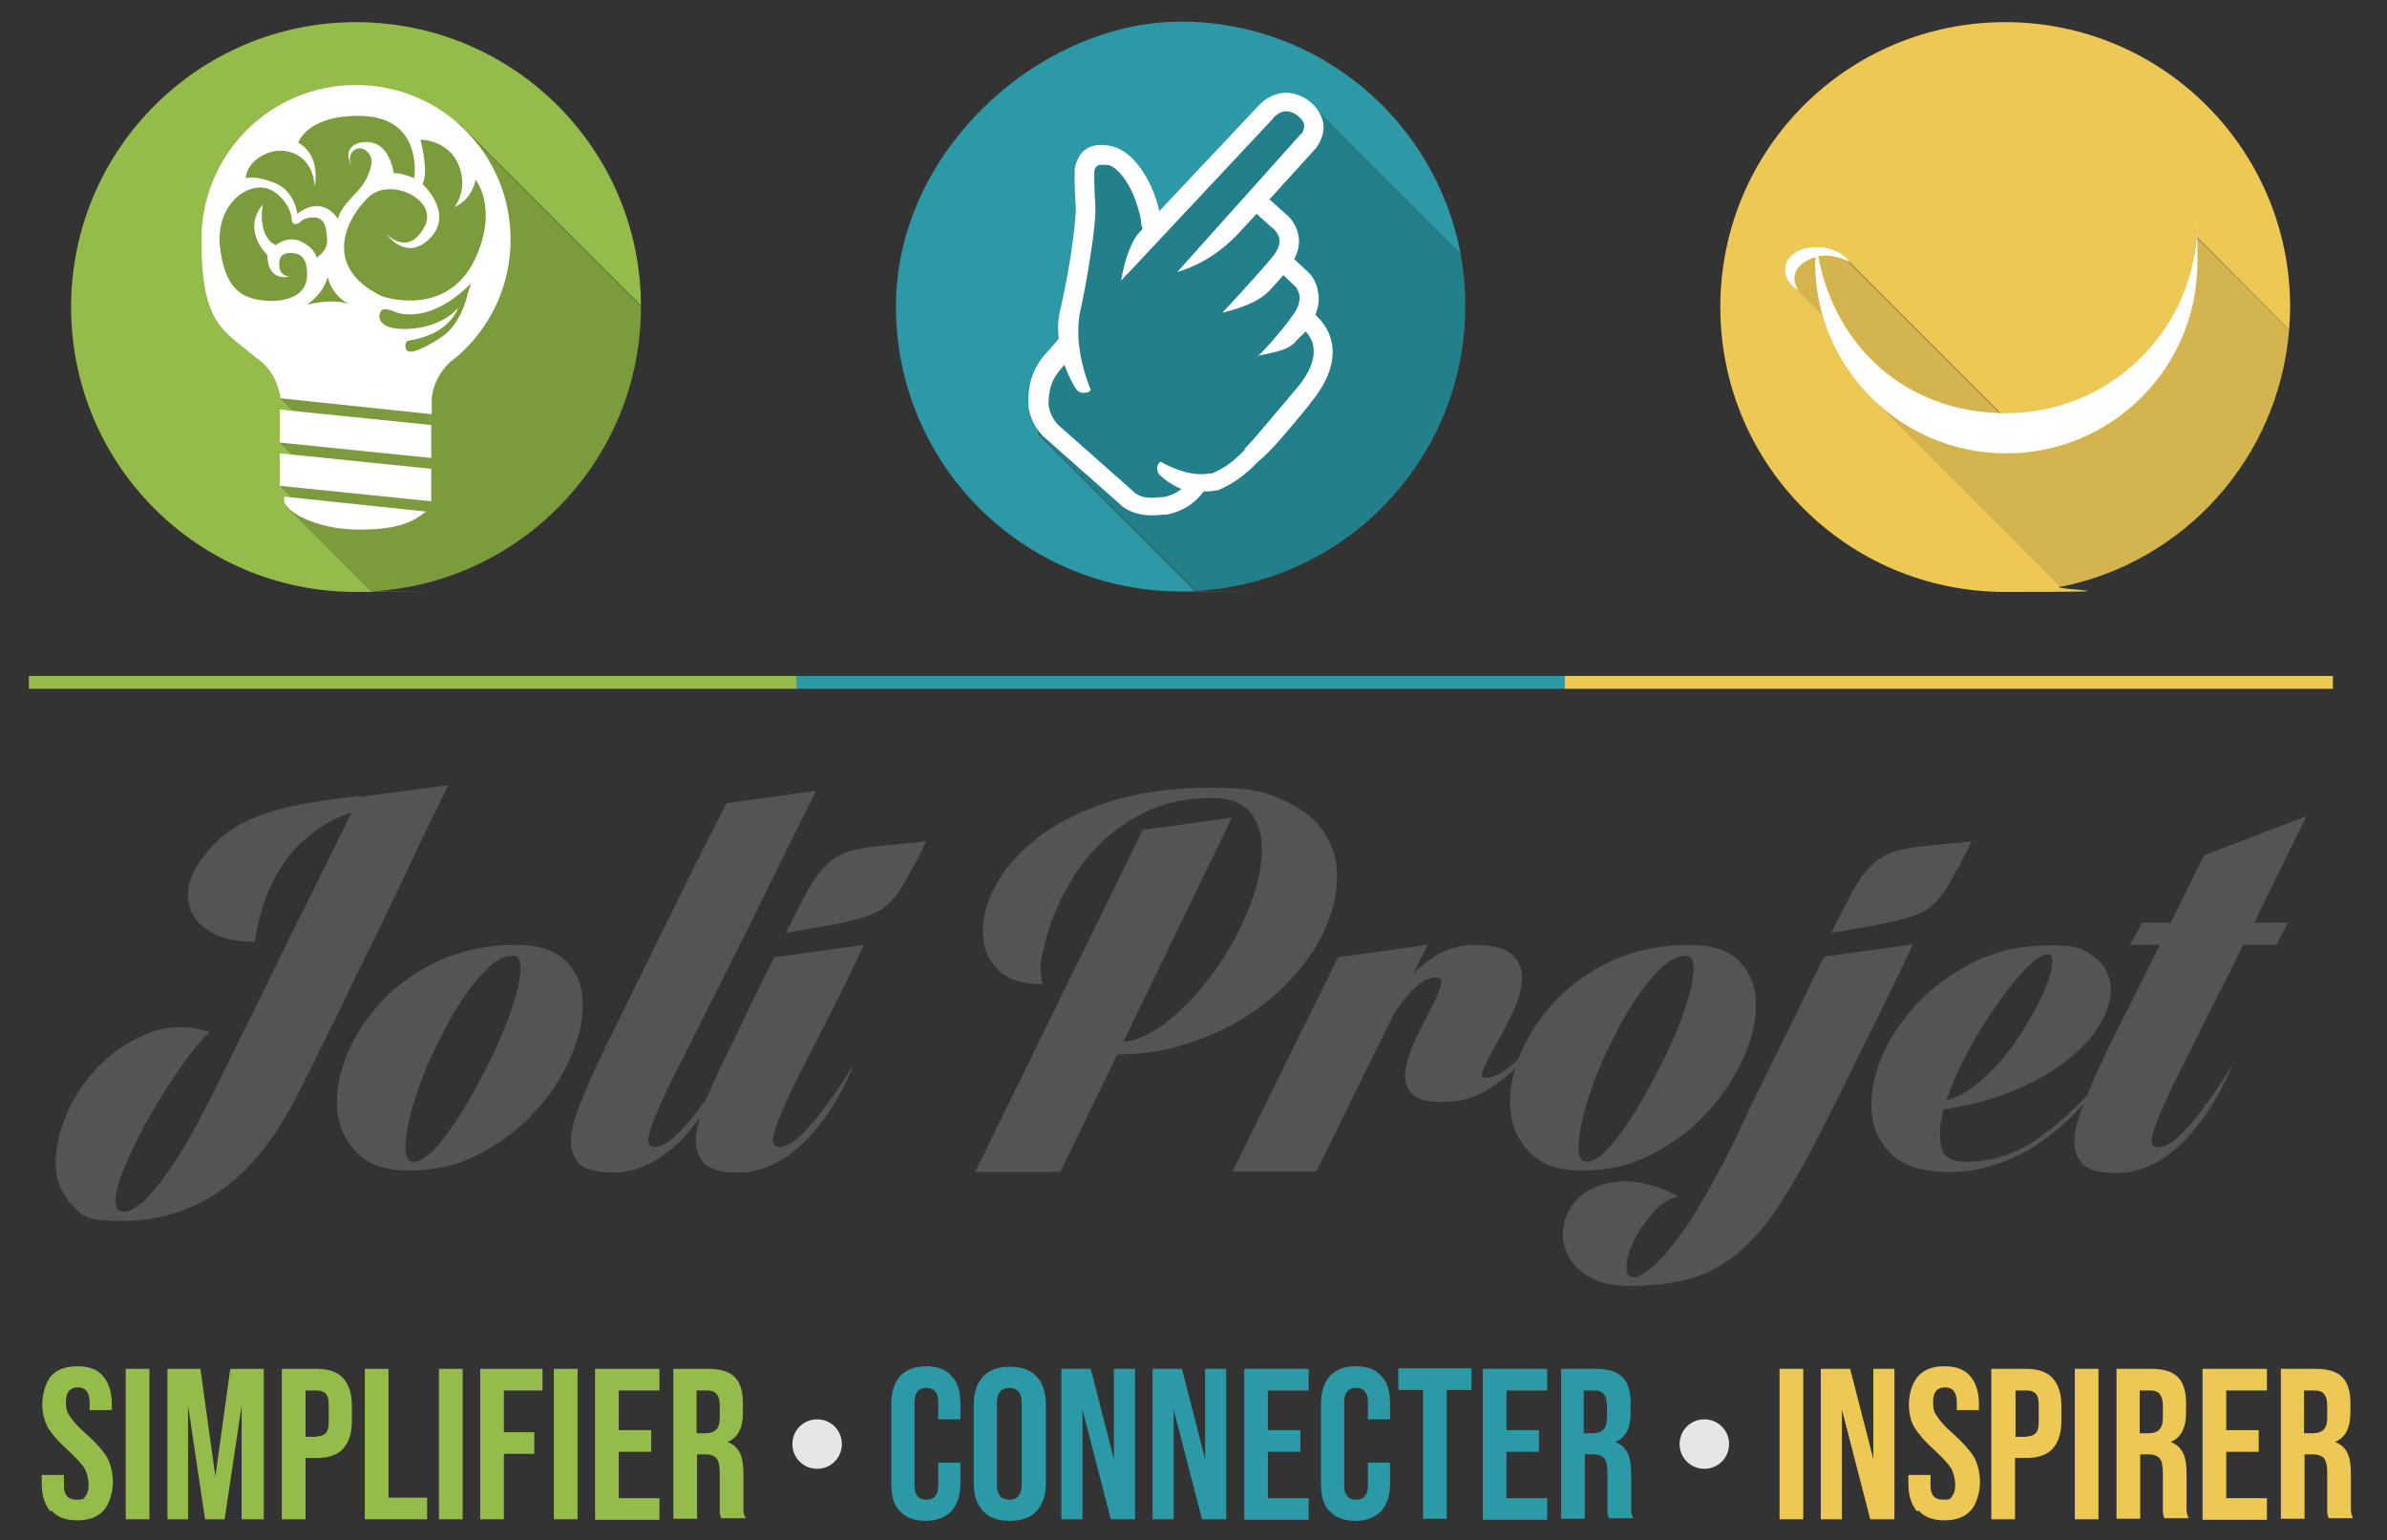 <?xml version="1.0" encoding="UTF-8"?> <svg xmlns="http://www.w3.org/2000/svg" version="1.1" viewBox="0 0 463.3 299"><rect x="0" y="0" width="463.3" height="299" fill="#333333" stroke="none"/><defs><style> .cls-1 { fill: #2c99a6; } .cls-2 { fill: #fff; } .cls-3 { fill: #2e99a6; } .cls-4 { fill: #7c9b3d; } .cls-5 { isolation: isolate; } .cls-6 { fill: #edc854; } .cls-7 { fill: #535454; } .cls-8 { fill: #237f89; } .cls-9 { fill: #95bc4a; } .cls-10 { fill: #edc855; } .cls-11 { fill: #d4b44e; } .cls-12 { fill: #e6e6e6; } </style></defs><g><g id="Calque_1"><g class="cls-5"><g class="cls-5"><path class="cls-9" d="M9.8,293.4c-1.1-1.3-1.7-3.1-1.7-5.4v-1.7h4.3v2c0,1.9.8,2.8,2.4,2.8s1.4-.2,1.8-.7c.4-.5.6-1.2.6-2.2s-.3-2.3-.8-3.2c-.6-.9-1.6-2-3.1-3.4-1.9-1.7-3.2-3.2-4-4.5-.7-1.3-1.1-2.9-1.1-4.6s.6-4.1,1.7-5.4c1.2-1.3,2.9-1.9,5.1-1.9s3.9.6,5,1.9c1.1,1.3,1.7,3.1,1.7,5.4v1.2h-4.3v-1.5c0-1-.2-1.7-.6-2.2-.4-.5-1-.7-1.7-.7-1.5,0-2.3.9-2.3,2.8s.3,2,.9,3c.6.9,1.6,2,3.1,3.3,1.9,1.7,3.2,3.2,4,4.5.7,1.4,1.1,3,1.1,4.8s-.6,4.2-1.8,5.5c-1.2,1.3-2.9,1.9-5.1,1.9s-3.9-.6-5-1.9Z"></path><path class="cls-9" d="M24.4,265.7h4.6v29.2h-4.6v-29.2Z"></path><path class="cls-9" d="M32.4,265.7h6.5l2.9,20.9h0l2.9-20.9h6.5v29.2h-4.3v-22.1h0l-3.3,22.1h-3.8l-3.3-22.1h0v22.1h-4v-29.2Z"></path><path class="cls-9" d="M54.8,265.7h6.7c2.3,0,4,.6,5.1,1.8,1.1,1.2,1.7,3,1.7,5.4v2.9c0,2.4-.6,4.2-1.7,5.4-1.1,1.2-2.8,1.8-5.1,1.8h-2.2v11.9h-4.6v-29.2ZM61.5,278.8c.7,0,1.3-.2,1.7-.6.4-.4.6-1.1.6-2.1v-3.5c0-1-.2-1.7-.6-2.1-.4-.4-.9-.6-1.7-.6h-2.2v9h2.2Z"></path><path class="cls-9" d="M70.8,265.7h4.6v25h7.5v4.2h-12.1v-29.2Z"></path><path class="cls-9" d="M85.2,265.7h4.6v29.2h-4.6v-29.2Z"></path><path class="cls-9" d="M93.2,265.7h12.1v4.2h-7.5v8.1h5.9v4.2h-5.9v12.7h-4.6v-29.2Z"></path><path class="cls-9" d="M107.5,265.7h4.6v29.2h-4.6v-29.2Z"></path><path class="cls-9" d="M115.5,265.7h12.5v4.2h-7.9v7.7h6.3v4.2h-6.3v9h7.9v4.2h-12.5v-29.2Z"></path><path class="cls-9" d="M130.6,265.7h6.8c2.4,0,4.1.5,5.2,1.6,1.1,1.1,1.6,2.8,1.6,5.1v1.8c0,3-1,4.9-3,5.7h0c1.1.4,1.9,1.1,2.4,2.1s.7,2.4.7,4.1v5.1c0,.8,0,1.5,0,2,0,.5.2,1,.4,1.5h-4.7c-.2-.5-.3-.9-.3-1.3,0-.4,0-1.2,0-2.2v-5.3c0-1.3-.2-2.3-.6-2.8-.4-.5-1.2-.8-2.2-.8h-1.6v12.5h-4.6v-29.2ZM136.9,278.2c.9,0,1.6-.2,2.1-.7.5-.5.7-1.3.7-2.4v-2.2c0-1.1-.2-1.8-.6-2.3-.4-.5-1-.7-1.8-.7h-2.1v8.3h1.7Z"></path></g><g class="cls-5"><path class="cls-12" d="M155.2,283.7c-.9-.9-1.4-2.1-1.4-3.4s.5-2.5,1.4-3.4c.9-.9,2.1-1.4,3.4-1.4s2.5.5,3.4,1.4c.9.9,1.4,2.1,1.4,3.4s-.5,2.5-1.4,3.4-2.1,1.4-3.4,1.4-2.5-.5-3.4-1.4Z"></path></g><g class="cls-5"><path class="cls-1" d="M174.7,293.4c-1.2-1.2-1.7-3-1.7-5.3v-15.7c0-2.3.6-4,1.7-5.3,1.2-1.2,2.8-1.9,5-1.9s3.9.6,5,1.9c1.2,1.2,1.7,3,1.7,5.3v3.1h-4.3v-3.4c0-1.8-.8-2.7-2.3-2.7s-2.3.9-2.3,2.7v16.3c0,1.8.8,2.7,2.3,2.7s2.3-.9,2.3-2.7v-4.5h4.3v4.1c0,2.3-.6,4-1.7,5.3-1.2,1.2-2.8,1.9-5,1.9s-3.9-.6-5-1.9Z"></path><path class="cls-1" d="M190.8,293.3c-1.2-1.3-1.8-3.1-1.8-5.4v-15.3c0-2.3.6-4.1,1.8-5.4,1.2-1.3,2.9-1.9,5.2-1.9s4,.6,5.2,1.9c1.2,1.3,1.8,3.1,1.8,5.4v15.3c0,2.3-.6,4.1-1.8,5.4-1.2,1.3-2.9,1.9-5.2,1.9s-4-.6-5.2-1.9ZM198.3,288.2v-15.9c0-1.9-.8-2.9-2.4-2.9s-2.4,1-2.4,2.9v15.9c0,1.9.8,2.9,2.4,2.9s2.4-1,2.4-2.9Z"></path><path class="cls-1" d="M206,265.7h5.7l4.5,17.5h0v-17.5h4.1v29.2h-4.7l-5.5-21.3h0v21.3h-4.1v-29.2Z"></path><path class="cls-1" d="M223.7,265.7h5.7l4.5,17.5h0v-17.5h4.1v29.2h-4.7l-5.5-21.3h0v21.3h-4.1v-29.2Z"></path><path class="cls-1" d="M241.5,265.7h12.5v4.2h-7.9v7.7h6.3v4.2h-6.3v9h7.9v4.2h-12.5v-29.2Z"></path><path class="cls-1" d="M258.1,293.4c-1.2-1.2-1.7-3-1.7-5.3v-15.7c0-2.3.6-4,1.7-5.3,1.2-1.2,2.8-1.9,5-1.9s3.9.6,5,1.9c1.2,1.2,1.7,3,1.7,5.3v3.1h-4.3v-3.4c0-1.8-.8-2.7-2.3-2.7s-2.3.9-2.3,2.7v16.3c0,1.8.8,2.7,2.3,2.7s2.3-.9,2.3-2.7v-4.5h4.3v4.1c0,2.3-.6,4-1.7,5.3-1.2,1.2-2.8,1.9-5,1.9s-3.9-.6-5-1.9Z"></path><path class="cls-1" d="M276.2,269.8h-4.8v-4.2h14.2v4.2h-4.8v25h-4.6v-25Z"></path><path class="cls-1" d="M287.8,265.7h12.5v4.2h-7.9v7.7h6.3v4.2h-6.3v9h7.9v4.2h-12.5v-29.2Z"></path><path class="cls-1" d="M302.9,265.7h6.8c2.4,0,4.1.5,5.2,1.6s1.6,2.8,1.6,5.1v1.8c0,3-1,4.9-3,5.7h0c1.1.4,1.9,1.1,2.4,2.1s.7,2.4.7,4.1v5.1c0,.8,0,1.5,0,2,0,.5.2,1,.4,1.5h-4.7c-.2-.5-.3-.9-.3-1.3,0-.4,0-1.2,0-2.2v-5.3c0-1.3-.2-2.3-.6-2.8s-1.2-.8-2.2-.8h-1.6v12.5h-4.6v-29.2ZM309.1,278.2c.9,0,1.6-.2,2.1-.7.5-.5.7-1.3.7-2.4v-2.2c0-1.1-.2-1.8-.6-2.3-.4-.5-1-.7-1.8-.7h-2.1v8.3h1.7Z"></path></g><g class="cls-5"><path class="cls-12" d="M327.4,283.7c-.9-.9-1.4-2.1-1.4-3.4s.5-2.5,1.4-3.4,2.1-1.4,3.4-1.4,2.5.5,3.4,1.4c.9.9,1.4,2.1,1.4,3.4s-.5,2.5-1.4,3.4c-.9.9-2.1,1.4-3.4,1.4s-2.5-.5-3.4-1.4Z"></path></g><g class="cls-5"><path class="cls-6" d="M345.4,265.7h4.6v29.2h-4.6v-29.2Z"></path><path class="cls-6" d="M353.4,265.7h5.7l4.5,17.5h0v-17.5h4.1v29.2h-4.7l-5.5-21.3h0v21.3h-4.1v-29.2Z"></path><path class="cls-6" d="M372.1,293.4c-1.1-1.3-1.7-3.1-1.7-5.4v-1.7h4.3v2c0,1.9.8,2.8,2.4,2.8s1.4-.2,1.8-.7c.4-.5.6-1.2.6-2.2s-.3-2.3-.8-3.2c-.6-.9-1.6-2-3.1-3.4-1.9-1.7-3.2-3.2-4-4.5-.8-1.3-1.1-2.9-1.1-4.6s.6-4.1,1.8-5.4c1.2-1.3,2.9-1.9,5.1-1.9s3.9.6,5,1.9c1.1,1.3,1.7,3.1,1.7,5.4v1.2h-4.3v-1.5c0-1-.2-1.7-.6-2.2-.4-.5-1-.7-1.7-.7-1.5,0-2.3.9-2.3,2.8s.3,2,.9,3c.6.9,1.6,2,3.1,3.3,1.9,1.7,3.2,3.2,4,4.5.7,1.4,1.1,3,1.1,4.8s-.6,4.2-1.8,5.5c-1.2,1.3-2.9,1.9-5.1,1.9s-3.9-.6-5-1.9Z"></path><path class="cls-6" d="M386.6,265.7h6.7c2.3,0,4,.6,5.1,1.8s1.7,3,1.7,5.4v2.9c0,2.4-.6,4.2-1.7,5.4s-2.8,1.8-5.1,1.8h-2.2v11.9h-4.6v-29.2ZM393.4,278.8c.8,0,1.3-.2,1.7-.6.4-.4.6-1.1.6-2.1v-3.5c0-1-.2-1.7-.6-2.1-.4-.4-.9-.6-1.7-.6h-2.2v9h2.2Z"></path><path class="cls-6" d="M402.7,265.7h4.6v29.2h-4.6v-29.2Z"></path><path class="cls-6" d="M410.7,265.7h6.8c2.4,0,4.1.5,5.2,1.6s1.6,2.8,1.6,5.1v1.8c0,3-1,4.9-3,5.7h0c1.1.4,1.9,1.1,2.4,2.1s.7,2.4.7,4.1v5.1c0,.8,0,1.5,0,2,0,.5.2,1,.4,1.5h-4.7c-.2-.5-.3-.9-.3-1.3,0-.4,0-1.2,0-2.2v-5.3c0-1.3-.2-2.3-.6-2.8s-1.2-.8-2.2-.8h-1.6v12.5h-4.6v-29.2ZM417,278.2c.9,0,1.6-.2,2.1-.7.5-.5.7-1.3.7-2.4v-2.2c0-1.1-.2-1.8-.6-2.3-.4-.5-1-.7-1.8-.7h-2.1v8.3h1.7Z"></path><path class="cls-6" d="M427.5,265.7h12.5v4.2h-7.9v7.7h6.3v4.2h-6.3v9h7.9v4.2h-12.5v-29.2Z"></path><path class="cls-6" d="M442.6,265.7h6.8c2.4,0,4.1.5,5.2,1.6s1.6,2.8,1.6,5.1v1.8c0,3-1,4.9-3,5.7h0c1.1.4,1.9,1.1,2.4,2.1s.7,2.4.7,4.1v5.1c0,.8,0,1.5,0,2,0,.5.2,1,.4,1.5h-4.7c-.2-.5-.3-.9-.3-1.3,0-.4,0-1.2,0-2.2v-5.3c0-1.3-.2-2.3-.6-2.8s-1.2-.8-2.2-.8h-1.6v12.5h-4.6v-29.2ZM448.9,278.2c.9,0,1.6-.2,2.1-.7.5-.5.7-1.3.7-2.4v-2.2c0-1.1-.2-1.8-.6-2.3-.4-.5-1-.7-1.8-.7h-2.1v8.3h1.7Z"></path></g></g><path class="cls-9" d="M58.6,98.5l-4.2-4.2,16.2-.9-.4-.4h-8.6c0,0-7.2-7.1-7.2-7.1l3.5-2.7,2.8.3-6.3-6.3.7-10.6-9.7-6.8s-6.5-8.1-4-19c2.6-10.9,18.3-22.8,31.8-20.9s16.2,4.4,16.2,4.4l35,35c-.1-30.4-24.8-55-55.3-55S13.8,29,13.8,59.6s24.7,55.3,55.3,55.3,2,0,3-.1l-16.4-16.4h2.9Z"></path><path class="cls-4" d="M124.4,59.6v-.2l-35-35s-2.7-2.5-16.2-4.4-29.2,10-31.7,20.9,4,19,4,19l9.7,6.8-.7,10.6,6.3,6.3-2.8-.3-3.5,2.7,7.2,7.2h8.6c0,0,.4.3.4.3l-16.4.8,4.2,4.2h-2.8c0,0,16.4,16.3,16.4,16.3,29.1-1.6,52.3-25.7,52.3-55.2Z"></path><g><path class="cls-2" d="M54.3,94.3l29.4,3v-6.3l-29.4-3v6.3ZM54.3,85.9l29.4,3v-6.4l-29.4-3v6.4ZM69.1,16.5c-16.6,0-30,13.4-30,30s4.2,17.5,10.7,23h0c2.5,1.7,4.1,4.4,4.6,7.5v.3l29.4,3.1v-3.2c.4-3.2,2.2-6.1,4.7-7.8,6.5-5.5,10.6-13.7,10.6-22.9,0-16.6-13.4-30-30-30ZM61.4,50s0-1.5-2.7-3-5.2.6-5.2.6c-3.7-1.9-2.5-7.9-2.5-7.9-4.2,5.1.9,9.8.9,9.8,0,5.3,4.2,4.2,4.2,4.2-1.5-.2-1.9-1.3-1.9-2.4s.3-2.1,1.9-2.2c1.5,0,3.6.2,3.5,4.3,0,4.1-4.2,5.1-7.2,5-4.8-.2-8.4-1.6-9.6-9.6s3.8-12.3,7.5-12.4c3.7-.2,6.3,4.2,6.3,6s1.6.8,1.6.8c0,0,.5-1,2.7-1s2.5,2.2,2.6,4.5c0,2.2-2.1,3.3-2.1,3.3ZM57.7,41.5s-.4-4.4-4.4-6-5.6-.9-5.6-.9c0,0,0-3,3.8-4.7,3.7-1.7,9.1-.2,9.6,6.3,0,0,1.3-6-3.2-8.5,0,0,1.6-5.4,12.2-5.2s10.7,9.3,10.3,12.1c0,0-2.1-1-4-1,0,0-.7-6.6-5.9-6,0,0-4.4.2-2.3,4.7-.2-.5-.8-2.2.6-3.2,1.6-1.1,3.6.8,3.3,2.7-.4,1.9-1.1,3.6-2.7,5.3-1.6,1.7-3.4,3.5-3.8,5.4,0,0-2.8-4.9-7.9-1ZM90.8,56.9c-.2,1.1-1.5,6.2-5.2,8.6-4.2,2.7-6.7,3.6-6.9,1.9-.2-1.7,1.1-1.2,2.2-1.6,1-.3,5.9-1.2,8.1-6.1-3.2,3.6-8.5,4.4-11.8,4.1-4.3-.4-3.8-3-3.1-3.6.7-.6,3,.5,3,.5,7.4,2,14.3-5.7,14.3-5.7-.2.8-.4,1.4-.6,1.9ZM74.1,57.5c-11.9-5.8-6.7-15.4-2.5-19.3s13.6.6,10.8,5.8c-3.2,6-7.4,1.4-7.4,1.4,0,0,3.8,5.6,8.5.8,4.7-4.8-1.5-10.5-1.5-10.5,1.3-2.3-.4-8.6-.4-8.6,0,0,5.4,0,7.4,4.9,2,4.8-.8,8.2-.8,8.2,3.6-1.6,4.1-5.3,4.1-5.3,0,0,4.6,5.5-.2,15.6-5.6,11.4-18,7-18,7Z"></path><path class="cls-4" d="M59.7,59s3.1-1.9,3.9-5.3c0,0,.5,3.4,4.2,5.4,0,0-2.3-1.3-8.1,0Z"></path><path class="cls-2" d="M55.1,96.9c0,2.5,6.5,5.9,14.6,5.9s10.6-1.7,13-3.5l-27.5-2.9c0,.2,0,.3,0,.5Z"></path></g><path class="cls-3" d="M200.8,75.4l2.5-4.9,3.3-3,.5-3.5,2.2-8.6.3-6.5,1-9.4.7-7.5,3.5-1.6,5.2,3,3.5,7.6,1.7,2.5,21.1-21.4,4.9-1.4,3.2-.5,29.1,29.1c-4.8-25.7-27.3-45.1-54.3-45.1s-55.3,24.7-55.3,55.3,24.7,55.3,55.3,55.3,1.8,0,2.7-.1l-30.3-30.3-.8-9Z"></path><path class="cls-8" d="M284.4,59.4c0-3.5-.3-6.8-.9-10.1l-29.1-29.1-3.2.5-4.9,1.4-21.1,21.4-1.7-2.5-3.5-7.6-5.2-3-3.5,1.6-.6,7.6-1,9.4-.3,6.5-2.2,8.6-.5,3.5-3.3,3-2.5,4.9.8,8.9,30.3,30.3c29.2-1.5,52.4-25.7,52.4-55.3Z"></path><path class="cls-2" d="M243.7,69.7l.2-.2c-.1,0-.3.3-.2.2ZM254.2,78.4c3.9-4.6,4.9-8.6,4.3-11.8-.4-2.2-1.6-3.9-2.6-4.9-.2-.2-.4-.4-.6-.6.7-1.7.8-3.3.5-4.6-.4-2.3-1.7-3.5-1.9-3.7l-2.7-2.5c.9-1.7,1.1-3.3.8-4.7-.5-2.5-2.1-3.8-2.6-4.2l-3-2.7,8.8-9.7c.1,0,.5-.6,1-1.5.4-.9.9-2.2.6-3.8-.3-1.4-1.2-2.9-2.7-4.1-1.9-1.4-3.9-1.8-5.6-1.5-2.5.5-3.9,2.1-4.3,2.5h0l-19.2,20.4c-.4-2.1-1.4-4.8-2.8-7.1-1.5-2.4-3.4-4.7-6.3-5.5-1.2-.3-2.3-.3-3.2-.2-1.9.3-3.1,1.6-3.5,2.7-.5,1-.6,1.9-.6,2h0s-.1,3.7.2,7.1c.1,1.2-.3,5.1-.9,9.1-.6,4.1-1.5,8.4-2.1,11-.5,2-.5,3.9-.3,5.7q-.1,0-.2.2c-.5.6-1.2,1.4-2.2,2.5-2.2,2.4-3.4,5.2-3.5,8.8,0,.7,0,1.4.1,2.1.6,3.2,2.6,5.1,2.8,5.3h0l14.7,13c.6.7,3.2,2.9,8.4,2.2.3,0,.5,0,.8,0,4.1-.8,6.3-3.2,7.2-4.5.7,0,1.5,0,2.3-.2h.4c3.1-1.3,5.4-3,8-5.7,2.6-2.1,5.5-5.7,9.9-11ZM241.6,87.3c-2.3,2.4-4,3.6-6.4,4.6h-.5c-1.5.3-4.6.4-9.5-2.3h0c-.8.7-.8,2,0,2.7.1,0,1.2,1.2,3,2.1.3.2.7.3,1.1.5-.8.7-2,1.3-3.5,1.6-.2,0-.4,0-.6,0-2.2.3-3.5,0-4.2-.4-.4-.2-.6-.3-.7-.4h-.1c0,0-.1-.2-.1-.2l-14.8-13.1c-.3-.3-1.4-1.7-1.7-3.3-.1-.4-.1-.8-.1-1.1.2-3.1.8-4.5,2.5-6.5.2-.2.4-.5.6-.7,1,2.8,2.1,4.5,2.2,4.6.4.7,1.2,1,2,.8.2,0,.5,0,.7-.3.1,0,.1,0,.2-.2-2.1-5.3-2.5-9.4-2.4-11.9v-.5c.1-.8.1-1.4.2-1.9v-.2c.6-2.7,1.5-7.1,2.1-11.3.7-4.2,1.1-8,1-10.1-.1-1.6-.2-3.3-.2-4.5v-2.1c0,0,.1-.4.2-.6.2-.3.3-.4.8-.6.3,0,.8,0,1.6,0,1.2.2,2.7,1.7,3.9,3.7s2,4.5,2.4,6.2c.1.6.2,1.1.2,1.4s.1.8.3,1.1l-1,1.1s-2.1,2.4-3.2,9c0,0,1.2-1.4,1.3-1.4h0l28.2-30.1h0c.1-.3,1.1-1.2,2.2-1.4.7,0,1.4,0,2.5.8,1,.8,1.2,1.3,1.3,1.7.1.5,0,.9-.2,1.4-.1.2-.2.4-.3.5h-.1c0,0-24,26.8-24,26.8,4.7-1.4,8.5-4,11.6-7.2l3.8-4.1,3.1,2.8h.1c.2.2,1,1,1.2,2,.1.8.1,1.9-1.5,3.8-2.3,2.7-4.6,5.2-6.3,7.1-1.5,1.6-3,3.2-3.2,3.5,4.9-1.2,7.6-2.7,9.1-4.3,1.2-1.3,1.3-1.4,2.7-3l2.3,2.2c.1,0,.6.8.8,1.6.1.8.1,1.9-1,3.6-1.5,2.2-3.4,4.4-4.8,6-.7.8-1.4,1.5-1.8,1.9-.2.2-.4.4-.5.5.1,0,.3-.3.3-.2,4.6-.9,5.4-1.3,6.7-2.3.9-1.1,2-1.9,2.3-2.4.6.7,1.3,1.6,1.5,2.9.3,1.7,0,4.5-3.5,8.5-4.6,5.4-7.5,9-9.8,11.4Z"></path><path class="cls-10" d="M372.7,80l-25.5-25.5.7-3.2,2.5-2,5.1-.4,3.4,1.9,30.3,30.3,24.9-4.9,11.1-21.1,1.2-9.1,17.9,18c.1-1.5.2-2.9.2-4.4,0-30.5-24.7-55.3-55.3-55.3s-55.3,24.7-55.3,55.3,24.7,55.3,55.3,55.3,7.3-.4,10.8-1.1l-38.6-38.6,11.3,4.8Z"></path><path class="cls-11" d="M444.3,64l-17.9-17.9-1.2,9.1-11.1,21.1-24.9,4.9-30.3-30.3-3.4-1.9-5.1.4-2.5,2-.7,3.2,25.5,25.5-11.3-4.8,38.6,38.6c24-4.8,42.3-25,44.3-49.9Z"></path><path class="cls-2" d="M426.5,48.1c0-.9-.1-1.7-.1-2.5-1.3,19.3-17.3,34.6-37,34.6s-33.3-13.2-36.5-30.5c.8,0,1.7-.2,2.6,0,1.3.2,2.5.6,3.5,1.2-1-1.5-3-2.6-5.3-2.9h-1.4c-3.1,0-5.6,1.7-5.8,4-.2,1.7.8,3.3,2.6,4.4-.6-.8-.9-1.8-.8-2.7.2-1.8,1.9-3.2,4.1-3.8,0,.3-.1.7-.1,1,0,20.5,16.6,37.1,37.1,37.1s37.1-16.6,37.1-37.1,0-.9-.1-1.3c0-.5,0-1,0-1.4Z"></path><g><g><path class="cls-7" d="M42,210.9c1.2-2.4,2.5-5.1,3.9-7.9,1.4-2.9,2.9-5.8,4.4-8.9,1.5-3.1,3-6.2,4.6-9.4,1.5-3.2,3-6.2,4.5-9.1,3.4-6.8,6.8-13.8,10.3-20.9l17.3-2.3c-4,8.1-7.7,16-11.3,23.5-1.5,3.2-3.1,6.5-4.8,9.9-1.7,3.4-3.3,6.7-4.8,9.9-1.6,3.2-3.1,6.3-4.5,9.1s-2.6,5.3-3.7,7.4c-4.4,8.7-9.4,15-15.1,18.9-5.7,4-12.1,5.9-19.3,5.9s-7.6-1.1-9.6-3.2c-2-2.2-3.1-4.8-3.1-7.9,0-3.1.7-6.5,2.3-10,1.6-3.6,3.8-6.7,6.5-9.4,2.8-2.7,5.9-4.7,9.6-6.1,3.6-1.3,7.5-1.4,11.5-.1-1.2,1.2-2.7,2.8-4.3,5s-3.2,4.5-4.8,7.1-3.1,5.2-4.5,7.9-2.5,5.2-3.4,7.4c-.8,2.2-1.3,4.1-1.3,5.4s.5,2.1,1.6,2.1,1.6-.4,2.7-1.1c1.1-.7,2.3-2,3.9-3.9,1.5-1.9,3.2-4.4,5.1-7.5,1.7-2.9,3.9-6.9,6.3-11.8ZM71.5,156.9c-3.6.7-6.9,2-9.8,4-1.2.9-2.5,2-3.8,3.2-1.3,1.3-2.5,2.8-3.6,4.6s-2.1,3.8-2.9,6.1-1.5,5-1.9,8c-3,0-5.5-.4-7.4-1.3-1.9-.8-3.4-2-4.3-3.4-1-1.4-1.4-3-1.3-4.8,0-1.8.8-3.7,2-5.6,1.5-2.3,3.2-4.2,5.1-5.7s4.2-2.7,6.8-3.7c2.6-1,5.4-1.7,8.6-2.3s6.8-1,10.7-1.5l1.8,2.4Z"></path><path class="cls-7" d="M100.2,183.4c4.4,0,7.6,1.1,9.7,3.2,2.1,2.2,3.2,4.9,3.2,8.1.1,3.3-.7,6.8-2.4,10.6-1.6,3.8-4,7.4-7,10.6-3,3.3-6.6,6-10.7,8.1-4.1,2.2-8.6,3.2-13.5,3.2s-7.7-1.1-10-3.2c-2.3-2.2-3.6-4.9-4-8.1-.4-3.3.2-6.8,1.6-10.6,1.5-3.8,3.7-7.4,6.7-10.6,3-3.3,6.7-6,11.1-8.1,4.7-2.1,9.7-3.2,15.3-3.2ZM80.3,225.5c1.2,0,2.8-1,4.5-3,1.8-2,3.5-4.5,5.3-7.4,1.8-3,3.5-6.2,5.2-9.6,1.6-3.4,3-6.7,4-9.6,1-3,1.6-5.4,1.7-7.4s-.3-3-1.4-3c-1.8,0-3.6,1-5.5,3s-3.8,4.5-5.6,7.4c-1.8,3-3.4,6.2-5,9.6-1.5,3.4-2.7,6.7-3.5,9.6-.8,3-1.3,5.4-1.3,7.4,0,2,.5,3,1.6,3Z"></path><path class="cls-7" d="M116.5,205.4c.5-1.2,1.3-2.8,2.3-4.8,1-2.1,2.2-4.3,3.4-6.9,1.2-2.5,2.6-5.2,4-8.1,1.4-2.9,2.8-5.7,4.2-8.5,3.2-6.6,6.8-13.7,10.6-21.2l17.4-2.4c-3.7,7.4-7.2,14.5-10.5,21.2-1.4,2.9-2.8,5.8-4.3,8.7-1.5,3-2.9,5.8-4.3,8.6-1.4,2.8-2.7,5.3-3.9,7.7l-3,6c-1.7,3.3-3,6-4,8.2s-1.7,3.9-2.1,5.2c-.4,1.3-.6,2.2-.4,2.7.1.5.5.8,1.2.8,1.2,0,2.7-.8,4.4-2.5s3.3-3.6,4.7-5.6c1.8-2.4,3.6-5.1,5.4-8.1-1.6,4-3.6,7.5-5.8,10.6-1,1.3-2,2.6-3.2,3.9-1.2,1.2-2.5,2.4-3.9,3.4s-3,1.8-4.6,2.4c-1.6.6-3.4.9-5.2.9-3.4,0-5.7-.7-6.8-2.1-1.1-1.4-1.5-3.2-1.2-5.3s1-4.5,2.2-7.1c1.1-2.8,2.2-5.3,3.4-7.7Z"></path><path class="cls-7" d="M140.7,205.4c1.2-2.3,2.3-4.7,3.4-7,1.1-2.3,2.1-4.4,3.1-6.3,1-2.2,2.1-4.3,3.1-6.3l17.4-2.4c-.9,1.8-1.9,3.9-3,6.3-1,2-2.1,4.3-3.5,7s-2.9,5.7-4.6,9c-1.7,3.3-3,6-4,8.2s-1.7,3.9-2.1,5.2c-.4,1.3-.6,2.2-.4,2.7.1.5.5.8,1.2.8,1.2,0,2.7-.8,4.4-2.5s3.3-3.6,4.7-5.6c1.8-2.4,3.6-5.1,5.4-8.1-1.6,4-3.5,7.5-5.7,10.6-1,1.3-2,2.6-3.2,3.9-1.2,1.2-2.5,2.4-3.9,3.4s-3,1.8-4.6,2.4c-1.7.6-3.4.9-5.2.9-3.4,0-5.7-.7-6.8-2.1-1.1-1.4-1.5-3.2-1.3-5.3.3-2.1,1-4.5,2.1-7.1,1.2-2.8,2.3-5.3,3.5-7.7Z"></path><path class="cls-7" d="M189.3,227.4l32.5-66.3,17.3-2.4-33.3,68.8h-16.5ZM202.4,191c-3.6.1-6.4-.7-8.4-2.5s-3.1-4.2-3.2-7c-.2-2.8.5-5.9,2.2-9.2s4.3-6.4,7.9-9.3c3.6-2.9,8.3-5.3,13.9-7.2,5.6-1.9,12.4-2.9,20.2-2.9s10.1.7,13.6,2.2,6.2,3.4,8,5.9,2.8,5.2,2.9,8.3-.4,6.3-1.7,9.5c-1.2,3.3-3.1,6.4-5.7,9.5-2.5,3.1-5.6,5.9-9.2,8.3-3.6,2.5-7.6,4.4-12.2,5.9-4.5,1.5-9.4,2.2-14.6,2.2s-2.6-.1-2.9-.4-.3-.5.1-.8c.4-.3.9-.5,1.7-.8.7-.3,1.4-.4,2-.4,2.8,0,5.7-1.2,8.9-3.5,3.1-2.3,6-5.3,8.7-8.8,2.7-3.5,5-7.3,6.8-11.4,1.9-4.1,3-7.9,3.4-11.4s-.1-6.5-1.6-8.8-4.2-3.5-8.3-3.5-8.4.8-11.9,2.4c-3.5,1.6-6.4,3.6-9,6-2.5,2.4-4.6,5.1-6.3,8s-3,5.7-3.9,8.4-1.5,5.1-1.8,7.2c0,2,.1,3.4.4,4.1Z"></path><path class="cls-7" d="M239.2,227.4l20.5-41.6,17.4-2.4-21.6,44h-16.3ZM285.8,183.4c3.7,0,6.3.6,7.7,1.9,1.4,1.3,2,2.9,1.9,4.8-.1,1.9-.6,4-1.7,6.2s-2.1,4.3-3.2,6.2-1.9,3.5-2.5,4.8-.5,1.9.3,1.9c1.2,0,2.6-.5,4-1.6s2.8-2.3,4-3.6c1.4-1.5,2.8-3.3,4.2-5.3-1.5,2.9-3.3,5.4-5.3,7.6-1.8,1.9-3.9,3.6-6.4,5.2-2.5,1.6-5.5,2.4-8.9,2.4s-5-.6-6-1.8-1.4-2.7-1.1-4.5.9-3.7,1.9-5.8,2-4,2.9-5.8c1-1.8,1.6-3.3,2-4.5s.1-1.8-.8-1.8c-1.3,0-2.6.6-4,1.9-1.3,1.2-2.5,2.6-3.5,4.1-1.2,1.8-2.4,3.7-3.4,5.8-.6.8-1.2,1.6-1.9,2.3-.7.7-1.2,1.3-1.7,1.8s-.9.9-1.2,1c-.3.2-.4.1-.2-.2,1.3-3,2.9-5.9,4.6-8.7,1.8-2.8,3.6-5.3,5.6-7.4,2-2.2,4-3.9,6.2-5.2,2.2-1,4.3-1.7,6.5-1.7Z"></path><path class="cls-7" d="M327.9,183.4c4.4,0,7.6,1.1,9.7,3.2,2.1,2.2,3.2,4.9,3.2,8.1.1,3.3-.7,6.8-2.4,10.6-1.7,3.8-4,7.4-7,10.6-3,3.3-6.6,6-10.7,8.1-4.1,2.2-8.6,3.2-13.5,3.2s-7.7-1.1-10-3.2c-2.3-2.2-3.6-4.9-4-8.1-.4-3.3.2-6.8,1.6-10.6,1.5-3.8,3.7-7.4,6.7-10.6,3-3.3,6.7-6,11.1-8.1,4.6-2.1,9.6-3.2,15.3-3.2ZM308,225.5c1.2,0,2.8-1,4.5-3,1.8-2,3.5-4.5,5.3-7.4,1.8-3,3.5-6.2,5.2-9.6,1.7-3.4,3-6.7,4-9.6,1-3,1.6-5.4,1.7-7.4s-.3-3-1.4-3c-1.8,0-3.6,1-5.5,3s-3.8,4.5-5.6,7.4c-1.8,3-3.4,6.2-5,9.6-1.5,3.4-2.7,6.7-3.5,9.6-.8,3-1.3,5.4-1.3,7.4-.1,2,.5,3,1.6,3Z"></path><path class="cls-7" d="M336.8,221.1c2.3-5,4.6-9.6,6.7-13.9,2.1-4.3,4-8,5.5-11.2,1.8-3.7,3.5-7.2,5-10.3l17.3-2.4c-1.2,2.6-2.8,5.8-4.5,9.4-1.5,3.1-3.4,6.9-5.7,11.5-2.2,4.6-4.9,10-8,16.1s-6,11-8.6,14.9c-2.7,3.8-5.4,6.8-8.3,8.9-2.8,2.1-5.8,3.6-9,4.3-3.2.8-6.7,1.2-10.7,1.2s-6.5-.7-8.6-2.1-3.4-3.1-4.1-5.1-.6-4,.1-6,2-3.7,3.9-5,4.4-2,7.4-2.1,6.6.9,10.6,2.9c-1.7.4-3.3,1.4-4.8,3-1.5,1.7-2.7,3.4-3.7,5.3s-1.5,3.6-1.6,5.1.3,2.3,1.3,2.3,1.7-.5,3-1.4c1.2-.9,2.7-2.4,4.4-4.5,1.7-2.1,3.6-4.8,5.6-8.2,2.1-3.6,4.4-7.7,6.8-12.7Z"></path><path class="cls-7" d="M381.4,225.5c5,0,9.6-1.4,13.7-4.2s8.2-6.5,12.2-11.1c-1.4,2.3-3.1,4.5-5.2,6.5-2.1,2.1-4.4,3.9-6.9,5.6-2.5,1.6-5.2,2.9-8.1,3.8-2.9,1-5.8,1.4-8.9,1.4-4.8,0-8.4-1.1-10.8-3.2-2.4-2.2-3.8-4.9-4.1-8.2-.3-3.3.3-6.8,1.8-10.6s3.9-7.3,6.9-10.6c3.1-3.3,6.8-6,11.2-8.2,4.4-2.2,9.3-3.2,14.7-3.2s6.5.7,8.4,2.1c1.9,1.4,3,3.2,3.3,5.3s-.2,4.5-1.5,7c-1.3,2.6-3.4,5-6.3,7.4s-6.4,4.5-10.7,6.3c-4.3,1.8-9.2,3.1-14.9,3.9-1-.4-1.2-.7-.8-1.1.4-.4.9-.6,1.4-.7,2-.2,4-1.1,6-2.6s3.9-3.3,5.7-5.4c1.8-2.1,3.4-4.4,4.8-6.8,1.5-2.4,2.6-4.6,3.5-6.6.8-2,1.4-3.7,1.5-5.1.2-1.4-.1-2-.9-2s-2.5,1-4.4,3-3.9,4.5-5.9,7.5c-2.1,3-4,6.2-5.8,9.7-1.8,3.4-3.1,6.7-4,9.7-.8,3-1,5.5-.5,7.5.4,1.9,2,2.9,4.6,2.9Z"></path><path class="cls-7" d="M408.3,205.4c.5-1.2,1.2-2.6,2.1-4.4.9-1.8,1.8-3.7,2.9-5.7,1-2.1,2.1-4.2,3.2-6.4s2.2-4.5,3.3-6.7c2.5-5.1,5.2-10.5,8-16.2l19.9-7.6c-3.2,6.5-6.3,12.7-9.2,18.7-1.2,2.6-2.5,5.2-3.9,7.9-1.3,2.7-2.6,5.3-3.9,7.8s-2.5,4.9-3.6,7.2c-1.1,2.2-2.1,4.2-2.9,5.8-1.7,3.3-3,6-4,8.2s-1.7,3.9-2.1,5.2-.6,2.2-.4,2.7c.1.5.5.8,1.2.8,1.2,0,2.7-.8,4.4-2.5,1.7-1.7,3.3-3.6,4.7-5.6,1.8-2.4,3.6-5.1,5.4-8.1-1.6,4-3.6,7.5-5.8,10.6-1,1.3-2,2.6-3.2,3.9-1.2,1.2-2.5,2.4-3.9,3.4s-3,1.8-4.6,2.4c-1.7.6-3.4.9-5.2.9-3.4,0-5.7-.7-6.8-2.1-1.1-1.4-1.5-3.2-1.2-5.3s1-4.5,2.2-7.1c1.1-2.9,2.2-5.4,3.4-7.8ZM413.4,183.4l2.4-4.3h28.3l-2.3,4.3h-28.4Z"></path></g><path class="cls-7" d="M152.5,181.1c1.5-2.9,2.7-5.3,3.7-7.2s2-3.5,3-4.7,2-2.1,3.1-2.8,2.4-1.2,4-1.5c1.5-.4,3.4-.6,5.6-.8,2.2-.2,4.8-.5,7.9-.8-1.3,2.6-2.4,4.8-3.4,6.5-.9,1.7-1.8,3.2-2.7,4.3s-1.9,2-2.9,2.6c-1.1.6-2.4,1.2-4,1.6-1.6.4-3.5.9-5.8,1.3-2.3.4-5.1.9-8.5,1.5Z"></path><path class="cls-7" d="M355.4,181.1c1.5-2.9,2.7-5.3,3.7-7.2s2-3.5,3-4.7,2-2.1,3.1-2.8,2.4-1.2,4-1.5c1.5-.4,3.4-.6,5.6-.8s4.8-.5,7.9-.8c-1.3,2.6-2.4,4.8-3.4,6.5-.9,1.7-1.8,3.2-2.7,4.3-.9,1.1-1.8,2-2.9,2.6s-2.4,1.2-4,1.6c-1.6.4-3.5.9-5.8,1.3-2.3.4-5.2.9-8.5,1.5Z"></path></g><rect class="cls-9" x="5.6" y="131.2" width="149.1" height="2.5"></rect><rect class="cls-3" x="154.6" y="131.2" width="149.1" height="2.5"></rect><rect class="cls-10" x="303.7" y="131.2" width="149.1" height="2.5"></rect></g></g></svg> 